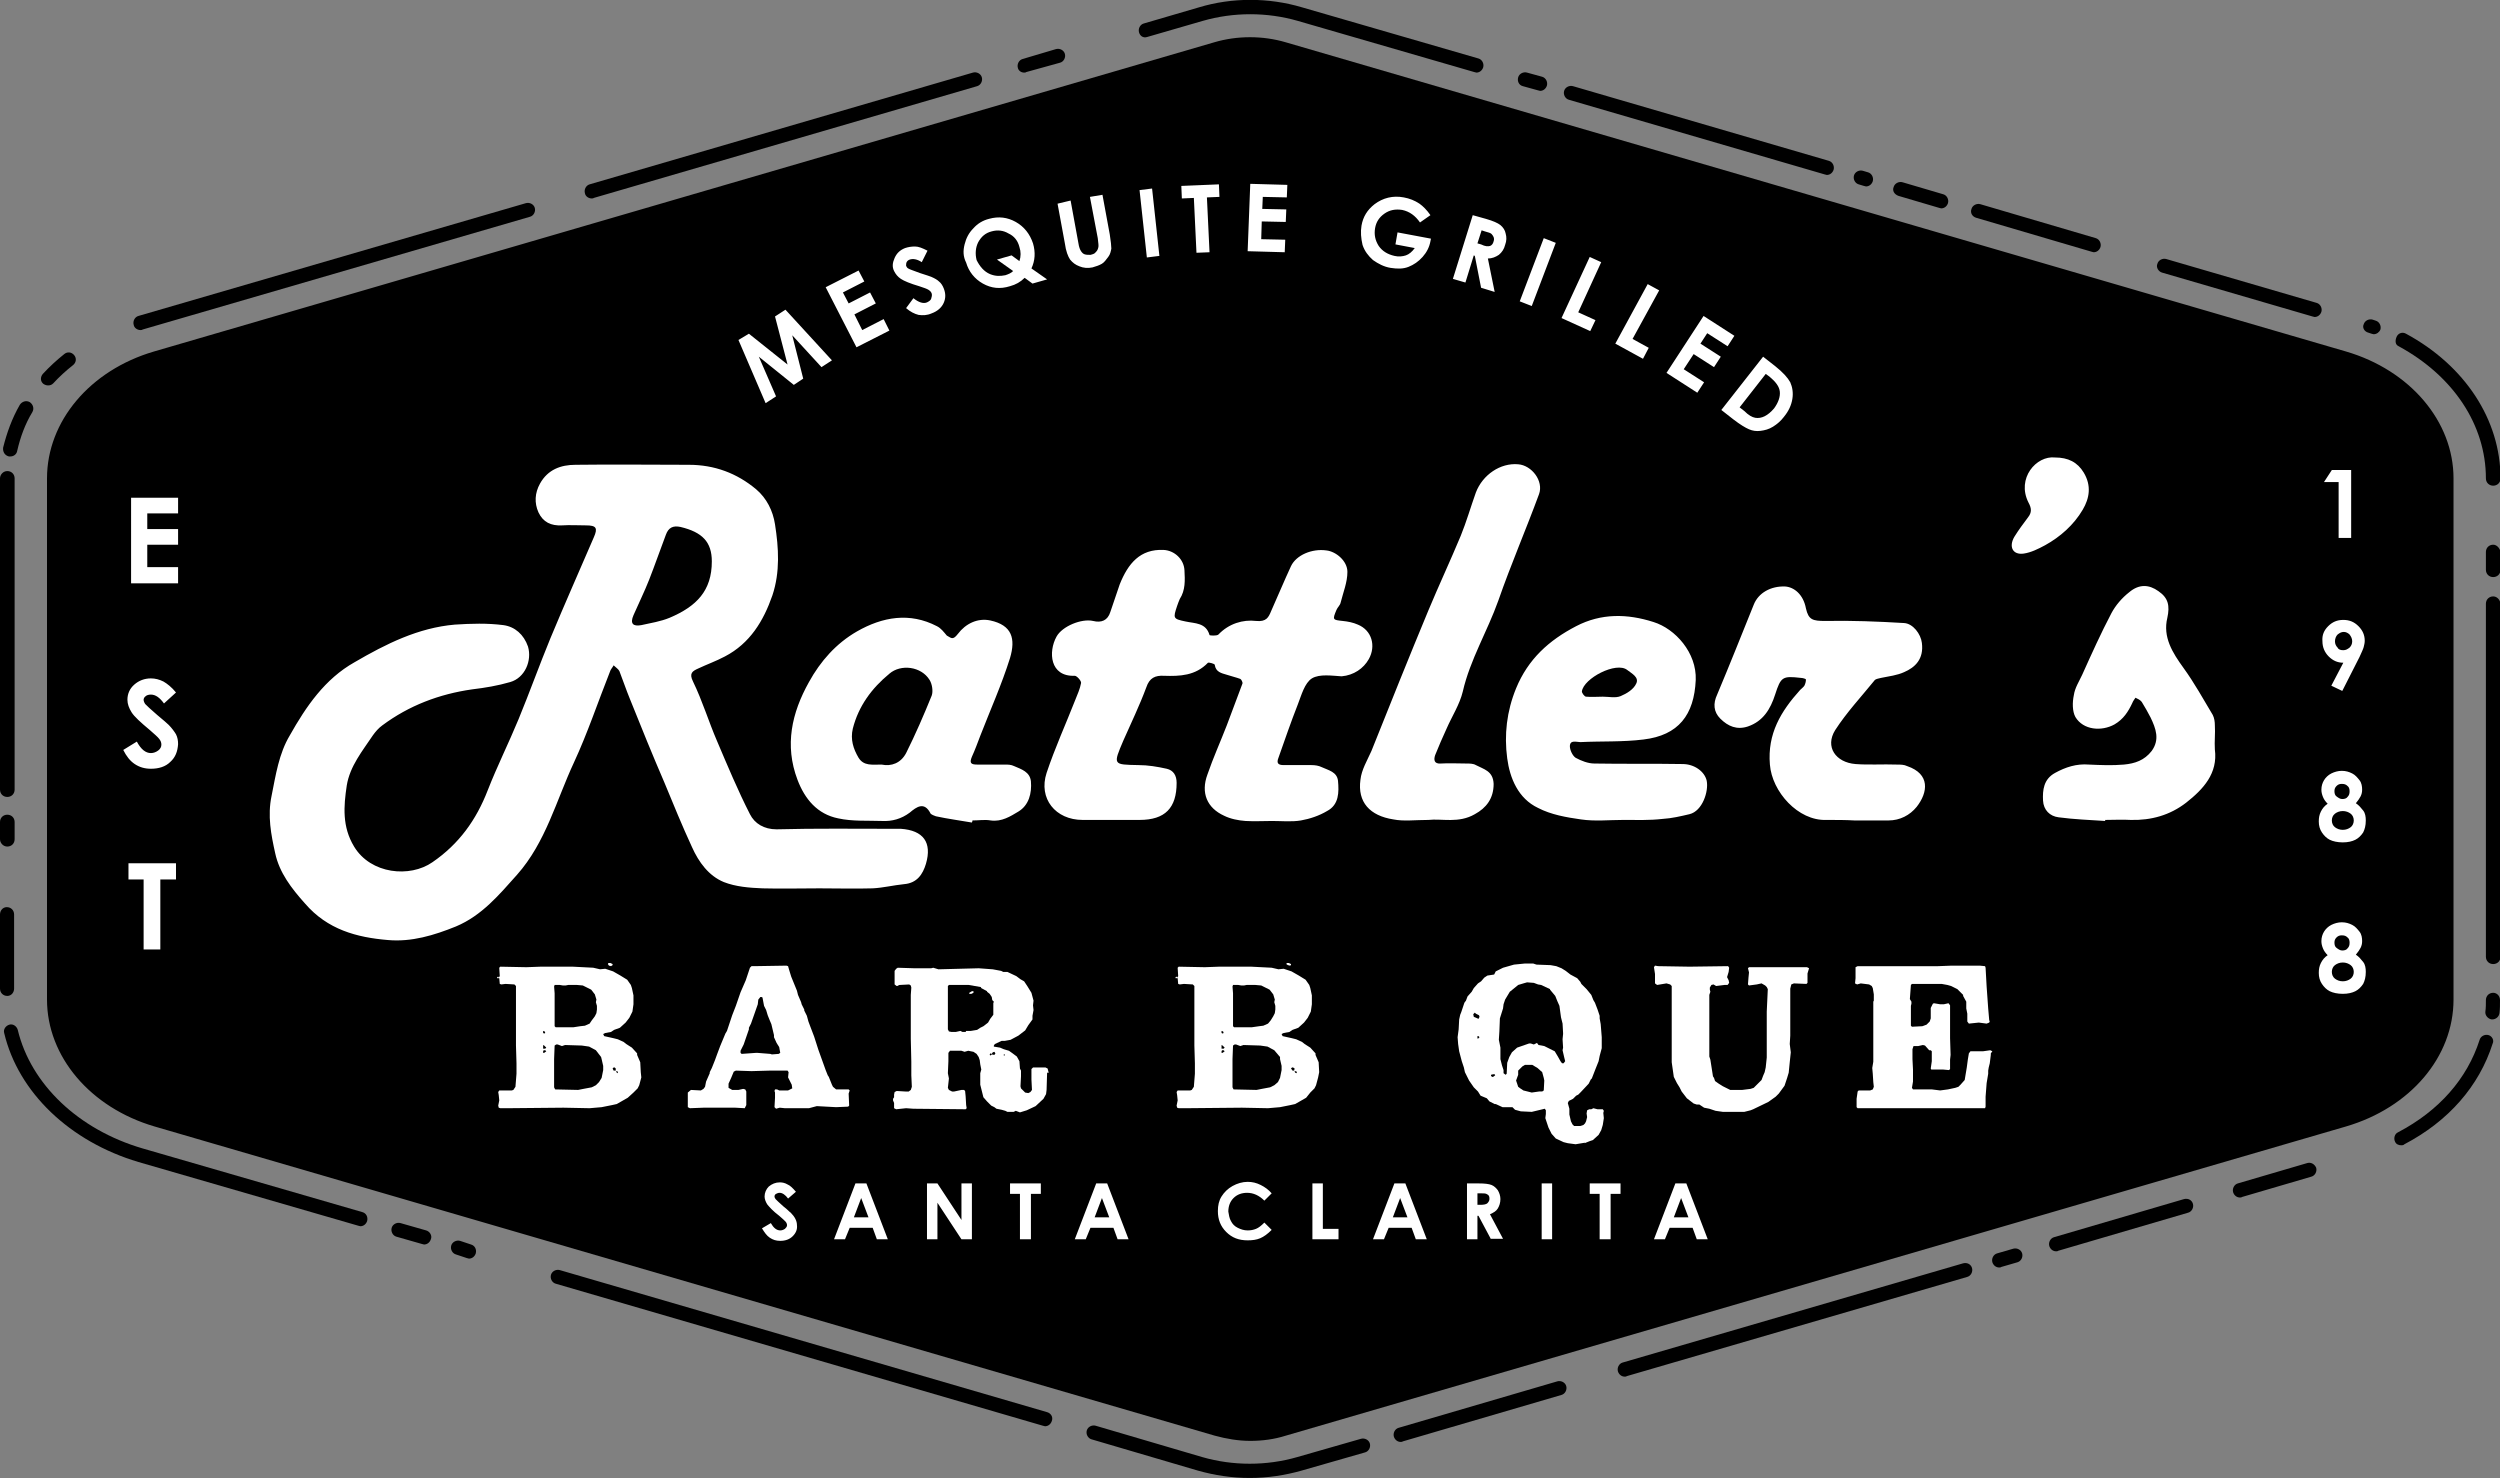 <?xml version="1.0" encoding="utf-8"?>
<svg xmlns="http://www.w3.org/2000/svg" xmlns:xlink="http://www.w3.org/1999/xlink" x="0px" y="0px" width="478.7px" height="283.1px" viewBox="0 0 478.7 283.1" style="enable-background:new 0 0 478.7 283.1;" xml:space="preserve" role="img" aria-label="Rattler's Bar B Que">
<rect x="0" y="0" width="478.7" height="283.1" fill="#808080" stroke="none"/>
<style type="text/css">
	.st0{fill:#FFFFFF;}
</style>
<g>
	<polygon class="st0" points="458.6,201.1 458.6,82.2 239.4,17.4 20.1,84 20.1,201.9 239.4,266.6 	"/>
	<g>
		<path d="M196.1,13.9c0.1,0,0.3,0,0.4-0.1L203,12c0.7-0.2,1.1-1,0.9-1.7s-1-1.1-1.7-0.9l-6.4,1.9c-0.7,0.2-1.1,1-0.9,1.7
			C195,13.5,195.5,13.9,196.1,13.9z"/>
		<path d="M113.3,38c0.1,0,0.3,0,0.4-0.1l73.4-21.4c0.7-0.2,1.1-1,0.9-1.7c-0.2-0.7-1-1.1-1.7-0.9l-73.4,21.4
			c-0.7,0.2-1.1,1-0.9,1.7C112.1,37.6,112.7,38,113.3,38z"/>
		<path d="M26.9,63.2c0.1,0,0.3,0,0.4-0.1l74.2-21.6c0.7-0.2,1.1-1,0.9-1.7c-0.2-0.7-1-1.1-1.7-0.9L26.5,60.5
			c-0.7,0.2-1.1,1-0.9,1.7C25.7,62.8,26.3,63.2,26.9,63.2z"/>
		<path d="M9.2,73.8c0.4,0,0.7-0.1,1-0.4c1.1-1.2,2.4-2.4,3.8-3.5c0.6-0.5,0.7-1.3,0.2-1.9c-0.5-0.6-1.3-0.7-1.9-0.2
			c-1.5,1.2-2.8,2.4-4.1,3.8c-0.5,0.6-0.5,1.4,0.1,1.9C8.6,73.7,8.9,73.8,9.2,73.8z"/>
		<path d="M1.7,87.4c0.1,0,0.2,0,0.3,0c0.6,0,1.2-0.4,1.3-1.1c0.6-2.6,1.5-5.1,2.9-7.4c0.4-0.7,0.1-1.5-0.5-1.9
			c-0.7-0.4-1.5-0.1-1.9,0.5c-1.5,2.6-2.5,5.4-3.2,8.2C0.5,86.5,0.9,87.2,1.7,87.4z"/>
		<path d="M1.4,152.6c0.8,0,1.4-0.6,1.4-1.4V91.6c0-0.8-0.6-1.4-1.4-1.4S0,90.9,0,91.6v59.6C0,152,0.6,152.6,1.4,152.6z"/>
		<path d="M1.4,162.1c0.8,0,1.4-0.6,1.4-1.4v-3.3c0-0.8-0.6-1.4-1.4-1.4S0,156.6,0,157.4v3.3C0,161.4,0.6,162.1,1.4,162.1z"/>
		<path d="M2.7,189.3v-14.2c0-0.8-0.6-1.4-1.4-1.4S0,174.4,0,175.1v14.2c0,0.8,0.6,1.4,1.4,1.4S2.7,190,2.7,189.3z"/>
		<path d="M69.4,232.1l-42.1-12.2C15,216.3,5.9,207.6,3.4,197.2c-0.2-0.7-0.9-1.2-1.6-1c-0.7,0.2-1.2,0.9-1,1.6
			c2.7,11.4,12.6,20.8,25.7,24.7l42.1,12.2c0.1,0,0.3,0.1,0.4,0.1c0.6,0,1.1-0.4,1.3-1C70.5,233,70.1,232.3,69.4,232.1z"/>
		<path d="M81.6,235.6l-4.9-1.4c-0.7-0.2-1.5,0.2-1.7,0.9c-0.2,0.7,0.2,1.5,0.9,1.7l4.9,1.4c0.1,0,0.3,0.1,0.4,0.1
			c0.6,0,1.1-0.4,1.3-1C82.8,236.6,82.3,235.8,81.6,235.6z"/>
		<path d="M90.2,238.3l-2.1-0.7c-0.7-0.2-1.5,0.2-1.7,0.9c-0.2,0.7,0.2,1.5,0.9,1.7l2.1,0.7c0.1,0,0.3,0.1,0.4,0.1
			c0.6,0,1.1-0.4,1.3-1C91.3,239.2,90.9,238.5,90.2,238.3z"/>
		<path d="M200.5,270.4l-93.3-27.2c-0.7-0.2-1.5,0.2-1.7,0.9c-0.2,0.7,0.2,1.5,0.9,1.7l93.3,27.2c0.1,0,0.3,0.1,0.4,0.1
			c0.6,0,1.1-0.4,1.3-1C201.7,271.3,201.2,270.6,200.5,270.4z"/>
		<path d="M260.6,275.5l-12.2,3.5c-5.9,1.7-12.3,1.7-18.2,0l-20.4-6c-0.7-0.2-1.5,0.2-1.7,0.9c-0.2,0.7,0.2,1.5,0.9,1.7l20.4,6
			c3.2,0.9,6.5,1.4,9.9,1.4s6.7-0.5,9.9-1.4l12.2-3.5c0.7-0.2,1.1-1,0.9-1.7C262.1,275.7,261.3,275.3,260.6,275.5z"/>
		<path d="M298.2,264.5l-30.4,8.9c-0.7,0.2-1.1,1-0.9,1.7c0.2,0.6,0.7,1,1.3,1c0.1,0,0.3,0,0.4-0.1l30.4-8.9c0.7-0.2,1.1-1,0.9-1.7
			C299.7,264.7,298.9,264.3,298.2,264.5z"/>
		<path d="M375.9,241.9l-65.2,19c-0.7,0.2-1.1,1-0.9,1.7c0.2,0.6,0.7,1,1.3,1c0.1,0,0.3,0,0.4-0.1l65.2-19c0.7-0.2,1.1-1,0.9-1.7
			C377.4,242.1,376.7,241.7,375.9,241.9z"/>
		<path d="M385.5,239.1l-3.1,0.9c-0.7,0.2-1.1,1-0.9,1.7c0.2,0.6,0.7,1,1.3,1c0.1,0,0.3,0,0.4-0.1l3.1-0.9c0.7-0.2,1.1-1,0.9-1.7
			C387,239.3,386.2,238.9,385.5,239.1z"/>
		<path d="M418.2,229.6l-24.9,7.3c-0.7,0.2-1.1,1-0.9,1.7c0.2,0.6,0.7,1,1.3,1c0.1,0,0.3,0,0.4-0.1l24.9-7.3c0.7-0.2,1.1-1,0.9-1.7
			C419.7,229.8,419,229.4,418.2,229.6z"/>
		<path d="M441.8,222.7l-13.3,3.9c-0.7,0.2-1.1,1-0.9,1.7c0.2,0.6,0.7,1,1.3,1c0.1,0,0.3,0,0.4-0.1l13.3-3.9c0.7-0.2,1.1-1,0.9-1.7
			C443.2,222.9,442.5,222.5,441.8,222.7z"/>
		<path d="M476.5,198.2c-0.7-0.2-1.5,0.2-1.7,0.9c-2.4,7.5-7.8,13.6-15.6,17.7c-0.7,0.3-0.9,1.2-0.6,1.8c0.2,0.5,0.7,0.7,1.2,0.7
			c0.2,0,0.4,0,0.6-0.2c8.4-4.4,14.3-11.1,16.9-19.3C477.6,199.2,477.2,198.4,476.5,198.2z"/>
		<path d="M477.4,190.1c-0.8,0-1.4,0.6-1.4,1.4c0,0.7,0,1.5-0.1,2.2c-0.1,0.7,0.5,1.4,1.2,1.5c0,0,0.1,0,0.1,0
			c0.7,0,1.3-0.5,1.4-1.2c0.1-0.8,0.1-1.6,0.1-2.5C478.7,190.7,478.1,190.1,477.4,190.1z"/>
		<path d="M477.4,114.2c-0.8,0-1.4,0.6-1.4,1.4v67.6c0,0.8,0.6,1.4,1.4,1.4s1.4-0.6,1.4-1.4v-67.6
			C478.7,114.8,478.1,114.2,477.4,114.2z"/>
		<path d="M477.4,104.3c-0.8,0-1.4,0.6-1.4,1.4v3.4c0,0.8,0.6,1.4,1.4,1.4s1.4-0.6,1.4-1.4v-3.4C478.7,105,478.1,104.3,477.4,104.3z
			"/>
		<path d="M459.3,66.3C469.8,72,476,81.4,476,91.6c0,0.8,0.6,1.4,1.4,1.4s1.4-0.6,1.4-1.4c0-11.2-6.8-21.6-18.1-27.7
			c-0.7-0.4-1.5-0.1-1.8,0.6S458.6,66,459.3,66.3z"/>
		<path d="M453.5,63.7l0.6,0.2c0.1,0,0.3,0.1,0.4,0.1c0.6,0,1.1-0.4,1.3-0.9c0.2-0.7-0.2-1.5-0.9-1.7l-0.6-0.2
			c-0.7-0.2-1.5,0.2-1.7,0.9C452.3,62.7,452.7,63.5,453.5,63.7z"/>
		<path d="M414,52.2l28.8,8.4c0.1,0,0.3,0.1,0.4,0.1c0.6,0,1.1-0.4,1.3-1c0.2-0.7-0.2-1.5-0.9-1.7l-28.8-8.4
			c-0.7-0.2-1.5,0.2-1.7,0.9C412.8,51.2,413.3,52,414,52.2z"/>
		<path d="M378.4,41.7l22.1,6.5c0.1,0,0.3,0.1,0.4,0.1c0.6,0,1.1-0.4,1.3-1c0.2-0.7-0.2-1.5-0.9-1.7l-22.1-6.5
			c-0.7-0.2-1.5,0.2-1.7,0.9C377.2,40.8,377.7,41.5,378.4,41.7z"/>
		<path d="M363.5,37.5l7.8,2.3c0.1,0,0.3,0.1,0.4,0.1c0.6,0,1.1-0.4,1.3-1c0.2-0.7-0.2-1.5-0.9-1.7l-7.8-2.3
			c-0.7-0.2-1.5,0.2-1.7,0.9C362.3,36.5,362.7,37.2,363.5,37.5z"/>
		<path d="M355.9,35.3l1,0.3c0.1,0,0.3,0.1,0.4,0.1c0.6,0,1.1-0.4,1.3-1c0.2-0.7-0.2-1.5-0.9-1.7l-1-0.3c-0.7-0.2-1.5,0.2-1.7,0.9
			C354.8,34.3,355.2,35.1,355.9,35.3z"/>
		<path d="M300.4,19.1l49,14.3c0.1,0,0.3,0.1,0.4,0.1c0.6,0,1.1-0.4,1.3-1c0.2-0.7-0.2-1.5-0.9-1.7l-49-14.3
			c-0.7-0.2-1.5,0.2-1.7,0.9C299.3,18.1,299.7,18.9,300.4,19.1z"/>
		<path d="M291.6,16.5l2.9,0.8c0.1,0,0.3,0.1,0.4,0.1c0.6,0,1.1-0.4,1.3-1c0.2-0.7-0.2-1.5-0.9-1.7l-2.9-0.8
			c-0.7-0.2-1.5,0.2-1.7,0.9S290.8,16.3,291.6,16.5z"/>
		<path d="M219.6,7.1L230.3,4c5.9-1.7,12.3-1.7,18.2,0l33.8,9.8c0.1,0,0.3,0.1,0.4,0.1c0.6,0,1.1-0.4,1.3-1c0.2-0.7-0.2-1.5-0.9-1.7
			l-33.8-9.8c-6.4-1.9-13.4-1.9-19.7,0l-10.6,3.1c-0.7,0.2-1.1,1-0.9,1.7S218.9,7.3,219.6,7.1z"/>
		<path d="M136.3,107.5c0-3.7-1.8-5.6-6-6.6c-1.4-0.3-2.3,0.1-2.8,1.5c-1.1,2.9-2.1,5.8-3.2,8.6c-0.9,2.3-2,4.5-3,6.8
			c-0.7,1.6-0.1,2.2,1.5,1.9c1.8-0.4,3.7-0.7,5.4-1.4C133.4,116.1,136.3,113.1,136.3,107.5z"/>
		<path d="M448.5,182c0.4,0,0.8-0.1,1-0.4c0.3-0.3,0.4-0.6,0.4-1.1c0-0.4-0.1-0.8-0.4-1c-0.3-0.3-0.6-0.4-1.1-0.4
			c-0.4,0-0.7,0.1-1,0.4c-0.3,0.3-0.4,0.6-0.4,1c0,0.4,0.1,0.8,0.4,1C447.8,181.8,448.1,182,448.5,182z"/>
		<polygon points="118,205.1 118,205.2 118.1,205.4 118.3,205.5 118.3,205.2 118.1,205.1 		"/>
		<path d="M448.7,124.5c0.5,0,0.8-0.2,1.2-0.5c0.3-0.3,0.5-0.7,0.5-1.2c0-0.5-0.2-0.9-0.5-1.3c-0.3-0.3-0.7-0.5-1.1-0.5
			c-0.5,0-0.8,0.2-1.2,0.5c-0.3,0.3-0.5,0.8-0.5,1.3c0,0.5,0.2,0.9,0.5,1.2C447.8,124.4,448.2,124.5,448.7,124.5z"/>
		<polygon points="320.5,233.1 323.3,233.1 321.9,229.4 		"/>
		<path d="M448.6,184.3c-0.6,0-1.1,0.2-1.5,0.5s-0.6,0.8-0.6,1.3c0,0.5,0.2,1,0.6,1.3s0.9,0.5,1.5,0.5c0.6,0,1.1-0.2,1.5-0.5
			s0.6-0.8,0.6-1.3s-0.2-1-0.6-1.3S449.2,184.3,448.6,184.3z"/>
		<polygon points="163.5,233.1 166.3,233.1 164.9,229.4 		"/>
		<polygon points="148.7,199.7 148.2,198.6 148.2,198.2 147.7,196.1 147.4,195.4 147,194.4 146.7,193.4 146.3,192.6 146,191 
			145.8,190.9 145.6,190.9 145.2,191.4 145.1,192.3 144.4,194.3 143.8,196 143.4,196.8 143.4,197.1 142.4,200 141.8,201.2 
			141.8,201.6 142,201.8 144.8,201.6 145,201.6 147.5,201.8 147.8,201.9 149.1,201.8 149.4,201.6 149.2,200.5 		"/>
		<path d="M303.7,133.4c1.1,0.1,2.1,0,3.2,0c1.2,0,2.4,0.3,3.4-0.1c1.2-0.5,2.5-1.3,3-2.4c0.6-1.2-0.8-1.9-1.7-2.6
			c-2.1-1.7-8.4,1.6-8.7,4.1C302.9,132.7,303.4,133.4,303.7,133.4z"/>
		<polygon points="106.2,191.4 106.2,196.5 106.4,196.7 109.8,196.7 111.1,196.5 112,196.4 112.9,196 113.3,195.4 113.9,194.6 
			114.2,194 114.3,193.3 114.3,192.6 114.1,191.9 114.2,191.4 113.9,190.4 113.2,189.5 112.2,189 111.6,188.7 110.5,188.6 
			108.8,188.6 108.3,188.7 107.8,188.7 107.2,188.6 106.7,188.6 106.2,188.6 106.1,188.9 106.2,190.2 		"/>
		<polygon points="282.9,198.4 282.9,198.5 282.9,198.8 283,198.9 283.3,198.6 283.1,198.4 		"/>
		<path d="M170.3,129c-3.4,2.8-5.9,6.2-7,10.5c-0.5,2.1,0.1,3.9,1.1,5.6c1,1.6,2.6,1.3,4.4,1.3c1.9,0.4,3.7-0.3,4.7-2.2
			c1.8-3.6,3.4-7.3,4.9-11c0.3-0.8,0.1-2.2-0.4-3C176.4,127.6,172.5,127.1,170.3,129z"/>
		<path d="M336.1,80c0.6,0.1,1.2,0,1.8-0.3c0.6-0.3,1.2-0.8,1.8-1.5c0.8-1.1,1.2-2.2,1.1-3.2c-0.1-1-0.8-1.9-2-2.9l-0.7-0.5l-5,6.4
			l0.9,0.7C334.8,79.5,335.5,79.9,336.1,80z"/>
		<path d="M285.3,47.1c0.3-0.1,0.6-0.4,0.7-0.9c0.1-0.3,0.1-0.5,0-0.8c-0.1-0.2-0.2-0.4-0.4-0.6c-0.2-0.2-0.6-0.3-1.3-0.5l-0.6-0.2
			l-0.8,2.5l0.7,0.2C284.4,47.2,284.9,47.2,285.3,47.1z"/>
		<polygon points="104.1,201.1 104,201.3 104,201.6 104.2,201.6 104.6,201.3 104.4,201.1 		"/>
		<polygon points="115.2,202.8 115.1,202.4 114.1,201.1 112.8,200.4 111.4,200.2 108.2,200.1 107.6,200.3 106.8,200 106.5,200 
			106.2,200.2 106.1,202.8 106.1,203.8 106.1,204.1 106.1,206.3 106.1,208.2 106.3,208.6 110.7,208.7 111.7,208.5 113.3,208.2 
			114.1,207.8 114.7,207.2 115.2,206.4 115.5,204.9 115.5,204.5 115.5,204.1 		"/>
		<path d="M189.6,52.5c1,0.4,1.9,0.4,2.9,0.2c0.6-0.2,1.1-0.4,1.5-0.8l-3.1-2.2l2.8-0.8l1.5,1.1c0.3-0.9,0.3-1.8,0-2.7
			c-0.3-1.2-1-2.1-2.1-2.6c-1-0.6-2.1-0.7-3.2-0.4c-1.2,0.3-2,1-2.6,2.1c-0.5,1-0.6,2.2-0.3,3.4C187.6,51,188.4,52,189.6,52.5z"/>
		<polygon points="117.5,204.4 117.3,204.6 117.5,205 117.9,205 117.9,204.6 117.7,204.4 		"/>
		<polygon points="104.4,197.8 104.3,197.5 104,197.4 104,197.5 104,197.8 104.2,197.9 		"/>
		<polygon points="104,200.1 104,200.5 104,200.8 104.4,200.8 104.6,200.6 104.2,200.2 		"/>
		<polygon points="247.9,205.1 247.9,205.2 248,205.4 248.3,205.5 248.3,205.2 248,205.1 		"/>
		<polygon points="247.4,204.4 247.2,204.6 247.5,205 247.8,205 247.9,204.6 247.6,204.4 		"/>
		<polygon points="234,201.1 233.9,201.3 233.9,201.6 234.1,201.6 234.5,201.3 234.3,201.1 		"/>
		<polygon points="233.9,200.1 233.9,200.5 233.9,200.8 234.3,200.8 234.5,200.6 234.1,200.2 		"/>
		<polygon points="295.3,205.3 294.4,204.5 293.4,203.9 292,203.9 291.5,204.2 290.7,205 290.7,205.8 290.3,206.9 290.7,208.1 
			291.1,208.4 291.7,208.8 293.3,209.2 294.7,209 295.3,209 295.6,208.8 295.7,206.9 295.6,206.4 		"/>
		<polygon points="245.1,202.8 245.1,202.4 244,201.1 242.7,200.4 241.3,200.2 238.1,200.1 237.5,200.3 236.7,200 236.4,200 
			236.1,200.2 236,202.8 236,203.8 236,204.1 236,206.3 236,208.2 236.2,208.6 240.6,208.7 241.6,208.5 243.2,208.2 244,207.8 
			244.7,207.2 245.1,206.4 245.4,204.9 245.4,204.5 245.4,204.1 		"/>
		<polygon points="285.9,205.7 285.5,205.8 285.5,206 285.7,206.2 285.9,206.2 286.3,205.9 286.2,205.7 		"/>
		<polygon points="282.6,194.1 282.5,194 282.4,193.9 282.1,194.2 282.2,194.7 282.9,195 283.1,195.1 283.3,194.7 283.2,194.4 		"/>
		<path d="M285.1,229c-0.1-0.2-0.3-0.3-0.5-0.4c-0.2-0.1-0.6-0.1-1.1-0.1h-0.6v2.2h0.6c0.6,0,1.1-0.1,1.3-0.3s0.4-0.5,0.4-0.8
			C285.2,229.4,285.2,229.2,285.1,229z"/>
		<polygon points="266.7,233.1 269.5,233.1 268.1,229.4 		"/>
		<path d="M469.8,191.4V91.6c0-10.9-8.3-20.7-20.6-24.3l-203-59.2c-4.4-1.3-9.3-1.3-13.7,0l-203,59.2C17.2,70.9,9,80.7,9,91.6v99.8
			c0,10.9,8.3,20.7,20.6,24.3l203,59.2c2.2,0.6,4.5,1,6.8,1c2.3,0,4.6-0.3,6.8-1l203-59.2C461.5,212.1,469.8,202.4,469.8,191.4z
			 M446.5,90h3.7V103h-2.4V92.3H445L446.5,90z M445.8,119.9c0.8-0.8,1.7-1.2,2.9-1.2c1.2,0,2.1,0.4,2.9,1.2s1.2,1.7,1.2,2.8
			c0,0.4-0.1,0.8-0.2,1.2s-0.4,1-0.8,1.9l-3.3,6.5l-2.1-1l2.3-4.4c-1.1,0-2-0.4-2.8-1.2s-1.2-1.8-1.2-2.9
			C444.6,121.6,445,120.7,445.8,119.9z M339.9,70.1c1.5,1.2,2.4,2.2,2.9,3.1c0.4,0.9,0.6,2,0.4,3.2c-0.2,1.2-0.7,2.3-1.6,3.4
			c-0.6,0.8-1.3,1.4-2.1,1.9c-0.8,0.5-1.6,0.7-2.4,0.8s-1.5,0-2.2-0.3s-1.7-0.9-3-1.9l-2.3-1.8l8-10.2L339.9,70.1z M326.2,60.5
			l5.9,3.8l-1.3,2l-3.9-2.5l-1.3,2l3.9,2.5l-1.3,2l-3.9-2.5l-1.9,2.9l3.9,2.5l-1.3,2l-5.9-3.8L326.2,60.5z M315.5,54.4l2.2,1.2
			l-5.1,9.3l3.1,1.7l-1.1,2.1l-5.3-2.9L315.5,54.4z M304.4,49.2l2.2,1l-4.4,9.6l3.3,1.5l-1,2.1l-5.5-2.5L304.4,49.2z M295.6,45.6
			l2.3,0.9l-4.6,12.1l-2.3-0.9L295.6,45.6z M282,41.2l2.5,0.7c1.4,0.4,2.3,0.8,2.8,1.2c0.5,0.4,0.9,1,1,1.6c0.2,0.7,0.2,1.4-0.1,2.2
			c-0.2,0.8-0.6,1.4-1.2,1.9c-0.6,0.4-1.3,0.7-2.1,0.7l1.3,6.4l-2.6-0.8l-1.2-6.1l-0.2-0.1l-1.6,5.2l-2.4-0.7L282,41.2z M260.7,43.2
			c0.3-1.7,1.1-3,2.5-4.1c1.6-1.2,3.5-1.7,5.6-1.3c1.1,0.2,2.1,0.6,3,1.2c0.7,0.5,1.4,1.2,2.1,2.2l-2,1.4c-0.9-1.3-2-2.1-3.4-2.4
			c-1.3-0.2-2.4,0-3.4,0.7c-1,0.7-1.6,1.6-1.8,2.8c-0.2,1.2,0,2.3,0.7,3.4c0.7,1,1.7,1.6,3,1.9c0.8,0.2,1.6,0.1,2.2-0.1
			c0.6-0.2,1.2-0.7,1.7-1.4l-3.7-0.7l0.4-2.3l6.4,1.2l-0.1,0.5c-0.2,1.1-0.7,2.1-1.5,3c-0.8,0.9-1.7,1.5-2.7,1.9
			c-1,0.4-2.1,0.4-3.4,0.2c-1.3-0.2-2.4-0.8-3.4-1.5c-0.9-0.8-1.6-1.7-2-2.9C260.6,45.6,260.5,44.4,260.7,43.2z M239.4,35.2l7.1,0.2
			l-0.1,2.4l-4.6-0.1l-0.1,2.3l4.6,0.1l-0.1,2.4l-4.6-0.1l-0.1,3.4l4.6,0.1l-0.1,2.4l-7.1-0.2L239.4,35.2z M233.4,35.3l0.1,2.4
			l-2.4,0.1l0.5,10.5l-2.5,0.1l-0.5-10.5l-2.3,0.1l-0.1-2.4L233.4,35.3z M220.6,36.1l1.4,12.9l-2.4,0.3l-1.4-12.9L220.6,36.1z
			 M205,38.4l1.5,8.2c0.1,0.7,0.3,1.2,0.5,1.5c0.2,0.3,0.4,0.5,0.7,0.6c0.3,0.1,0.7,0.1,1.1,0.1c0.4-0.1,0.8-0.2,1-0.5
			c0.3-0.3,0.4-0.5,0.5-0.9c0.1-0.3,0-0.9-0.1-1.8l-1.5-7.9l2.4-0.4l1.4,7.6c0.2,1.3,0.3,2.2,0.3,2.7c-0.1,0.5-0.2,1.1-0.6,1.6
			s-0.7,1-1.2,1.3c-0.5,0.3-1.1,0.5-1.8,0.7c-0.9,0.2-1.8,0.1-2.5-0.2c-0.8-0.3-1.3-0.7-1.8-1.3c-0.4-0.6-0.8-1.6-1-3.1l-1.4-7.6
			L205,38.4z M184.7,46.8c0.3-1.2,0.8-2.2,1.7-3.1c0.8-0.9,1.8-1.5,3-1.8c1.8-0.5,3.5-0.3,5.1,0.6c1.6,0.9,2.7,2.3,3.3,4.1
			c0.5,1.7,0.4,3.3-0.3,4.8l3,2.1l-2.8,0.8l-1.5-1.1c-0.8,0.8-1.7,1.3-2.8,1.6c-1.9,0.6-3.6,0.4-5.2-0.5c-1.6-0.9-2.7-2.3-3.2-4
			C184.4,49.1,184.4,48,184.7,46.8z M183.4,121.4c1.5-2,3.8-3.1,6.2-2.6c4.2,0.9,4.9,3.5,3.8,7.2c-1.6,5.1-3.8,10-5.7,14.9
			c-0.5,1.3-1,2.7-1.6,4c-0.5,1.2-0.2,1.5,1,1.5c1.8,0,3.5,0,5.3,0c0.6,0,1.2,0,1.8,0.3c1.4,0.6,3,1.1,3.2,2.9
			c0.2,2.3-0.4,4.6-2.4,5.8c-1.5,0.9-3.2,2-5.3,1.7c-1.1-0.2-2.3,0-3.5,0c0,0.1,0,0.2-0.1,0.4c-2.3-0.4-4.6-0.7-6.9-1.2
			c-0.3-0.1-0.8-0.3-1-0.5c-1.2-2.4-2.7-1.3-4-0.2c-1.6,1.2-3.4,1.7-5.3,1.6c-2.8-0.1-5.7,0.1-8.4-0.5c-4-0.8-6.4-3.7-7.8-7.4
			c-2.5-6.6-1.1-12.8,2.2-18.7c2.2-4,5.2-7.4,9.2-9.7c4.9-2.8,10.1-3.7,15.3-1c0.8,0.4,1.3,1.1,1.9,1.8
			C182.1,122.1,182.4,122.7,183.4,121.4z M171.3,49.4c0.4-0.9,1-1.5,2-1.9c0.6-0.2,1.2-0.3,1.9-0.3s1.4,0.3,2.4,0.8l-1.1,2.2
			c-0.9-0.6-1.7-0.7-2.3-0.5c-0.3,0.1-0.5,0.3-0.6,0.5c-0.1,0.2-0.1,0.5-0.1,0.7c0.1,0.2,0.2,0.4,0.4,0.5c0.3,0.2,1,0.4,2.3,0.9
			c1.2,0.4,1.9,0.6,2.1,0.7c0.7,0.3,1.2,0.6,1.5,0.9c0.4,0.3,0.7,0.8,0.9,1.3c0.4,1,0.4,1.9,0,2.8s-1.2,1.6-2.3,2
			c-0.9,0.4-1.7,0.4-2.5,0.3c-0.8-0.2-1.6-0.6-2.4-1.3l1.4-1.9c1,0.8,1.9,1.1,2.6,0.8c0.4-0.2,0.7-0.4,0.8-0.7s0.2-0.7,0.1-1
			c-0.1-0.3-0.3-0.5-0.6-0.7c-0.3-0.2-0.9-0.4-1.8-0.7c-1.7-0.5-2.9-1-3.5-1.4c-0.6-0.4-1-0.9-1.3-1.5
			C170.8,51.1,170.9,50.3,171.3,49.4z M164.4,51.8l1.1,2.1l-4.1,2.1l1.1,2.1l4.1-2.1l1.1,2.1l-4.1,2.1l1.5,3l4.1-2.1l1.1,2.2
			l-6.3,3.2L158.1,55L164.4,51.8z M143.4,63.9l7.4,5.9l-2.4-9.2l2-1.3l8.9,9.7l-2,1.3l-5.6-6.1l2.1,8.3l-1.8,1.2l-6.7-5.4l3.3,7.6
			l-2,1.3l-5.2-12.1L143.4,63.9z M33.7,168.4h-3v13.4h-3.2v-13.4h-2.9v-3.1h9.1V168.4z M32.6,145.9c-0.9,0.9-2.2,1.3-3.7,1.3
			c-1.2,0-2.2-0.3-3.1-0.9c-0.9-0.6-1.6-1.5-2.2-2.7l2.6-1.6c0.8,1.5,1.7,2.2,2.7,2.2c0.5,0,1-0.2,1.4-0.5c0.4-0.3,0.6-0.7,0.6-1.1
			c0-0.4-0.1-0.7-0.4-1.1c-0.3-0.4-0.9-0.9-1.8-1.7c-1.8-1.5-3-2.6-3.5-3.4c-0.5-0.8-0.8-1.6-0.8-2.4c0-1.1,0.4-2.1,1.3-2.9
			c0.9-0.8,2-1.2,3.2-1.2c0.8,0,1.6,0.2,2.4,0.6c0.7,0.4,1.6,1.1,2.4,2.1l-2.3,2.1c-0.8-1.1-1.6-1.7-2.5-1.7c-0.4,0-0.8,0.1-1,0.3
			c-0.3,0.2-0.4,0.5-0.4,0.7s0.1,0.5,0.3,0.8c0.3,0.3,1,1,2.3,2.1c1.2,1,1.9,1.6,2.2,1.9c0.6,0.6,1.1,1.3,1.4,1.8
			c0.3,0.6,0.4,1.2,0.4,1.9C34,143.9,33.6,145,32.6,145.9z M34.1,98.3h-5.9v3h5.9v3h-5.9v4.3h5.9v3.1h-9V95.3h9V98.3z M122.8,206.3
			l-0.4,1.5l-0.3,0.6l-0.8,0.8l-1.1,1l-0.7,0.4l-1.4,0.8l-0.9,0.2l-2,0.4l-2.3,0.2l-5-0.1l-10.6,0.1l-1.5,0l-0.3-0.1l-0.1-0.4l0.2-1
			l-0.1-1l-0.1-0.6l0.2-0.3l2.4,0l0.3-0.1l0.4-0.6l0.2-2.5v-2l-0.1-3.4v-10.3l0-0.6v-0.5l-0.3-0.3l-1.7-0.1l-0.8,0.1l-0.3-0.1
			l-0.1-1.1l-0.4,0v-0.2l0.2-0.1l0.1,0.2l0.2-0.3l-0.1-1.6l0.2-0.2l5,0.1l2.7-0.1h6.2l3.9,0.2l1.3,0.3l1-0.1l1.5,0.5l1.4,0.8
			l1.3,0.8l0.7,1l0.2,0.6l0.3,1.4l0,1.7l-0.2,1.4l-0.6,1.2l-0.7,0.9l-1.1,1l-1.1,0.4l-0.6,0.4l-1.1,0.2l-0.4,0.2l0.2,0.4l1.8,0.4
			l0.8,0.2l1.1,0.5l0.5,0.4l1.1,0.7l1,1.1v0.3l0.6,1.4l0.1,1.9L122.8,206.3z M116.4,184.6l0.1-0.2h0.4l0.4,0.2v0.2L117,185l-0.4-0.1
			L116.4,184.6z M120.6,133.8c-0.7-1.7-1.3-3.5-2-5.3c-0.2-0.4-0.7-0.7-1.1-1.1c-0.2,0.4-0.6,0.8-0.7,1.2
			c-2.3,5.8-4.3,11.8-6.9,17.4c-3.4,7.3-5.4,15.3-10.9,21.5c-3.4,3.8-6.7,7.8-11.7,9.9c-4.2,1.7-8.5,3-13,2.6c-6-0.5-11.6-2-15.9-7
			c-2.6-2.9-4.9-5.9-5.7-9.6c-0.8-3.6-1.5-7.2-0.7-11c0.8-4,1.4-8.1,3.5-11.6c3.1-5.5,6.7-10.8,12.4-14c6-3.5,12.2-6.6,19.2-7.2
			c3.1-0.2,6.2-0.3,9.3,0.1c2.2,0.3,3.9,1.8,4.7,4.1c0.8,2.7-0.6,6-3.4,6.8c-2.4,0.7-4.8,1.1-7.3,1.4c-6.3,0.9-12.1,3.1-17.2,6.9
			c-0.7,0.5-1.3,1.2-1.8,1.9c-2,3-4.4,5.9-5,9.6c-0.6,4-0.9,7.9,1.4,11.7c3.2,5.3,10.7,6,15,3c5.1-3.5,8.4-8.1,10.6-13.8
			c1.8-4.6,4-9,5.9-13.6c2.1-5.1,4-10.4,6.1-15.5c2.7-6.5,5.5-12.8,8.3-19.3c0.8-1.8,0.5-2.3-1.5-2.3c-1.5,0-3.1-0.1-4.6,0
			c-2.1,0.1-3.6-0.6-4.5-2.5c-0.8-1.8-0.7-3.7,0.3-5.5c1.5-2.7,4-3.6,6.8-3.6c7.2-0.1,14.5,0,21.7,0c4.9,0,9.2,1.6,12.9,4.7
			c2,1.7,3.2,4.1,3.6,6.7c0.7,4.5,1,9.1-0.5,13.6c-1.7,4.9-4.3,9.2-9.1,11.7c-1.7,0.9-3.4,1.5-5.1,2.3c-1.1,0.5-1.8,0.9-1,2.5
			c1.8,3.7,3,7.7,4.6,11.4c2,4.7,4,9.5,6.3,14c0.9,1.8,2.7,2.9,5.1,2.9c7.5-0.2,15-0.1,22.4-0.1c0.5,0,0.9,0,1.4,0
			c4.3,0.3,6,2.6,4.8,6.7c-0.6,2-1.7,3.7-4.2,3.9c-2,0.2-4,0.7-6,0.8c-3.4,0.1-6.8,0-10.2,0c-3.6,0-7.3,0.1-10.9,0
			c-2.5-0.1-5.1-0.3-7.4-1.2c-2.9-1.2-4.8-3.8-6.1-6.7c-1.9-4.1-3.6-8.3-5.3-12.4C125,144.7,122.8,139.3,120.6,133.8z M151.8,236.7
			c-0.6,0.6-1.4,0.9-2.4,0.9c-0.8,0-1.4-0.2-2-0.6s-1-1-1.5-1.8l1.7-1c0.5,0.9,1.1,1.4,1.8,1.4c0.3,0,0.6-0.1,0.9-0.3
			c0.2-0.2,0.4-0.4,0.4-0.7c0-0.2-0.1-0.5-0.3-0.7c-0.2-0.2-0.6-0.6-1.2-1.1c-1.2-0.9-1.9-1.7-2.3-2.2c-0.3-0.5-0.5-1-0.5-1.5
			c0-0.7,0.3-1.4,0.8-1.9c0.6-0.5,1.3-0.8,2.1-0.8c0.5,0,1,0.1,1.5,0.4c0.5,0.2,1,0.7,1.6,1.4l-1.5,1.3c-0.5-0.7-1.1-1.1-1.6-1.1
			c-0.3,0-0.5,0.1-0.7,0.2c-0.2,0.1-0.3,0.3-0.3,0.5c0,0.2,0.1,0.3,0.2,0.5c0.2,0.2,0.7,0.7,1.5,1.4c0.8,0.6,1.2,1.1,1.4,1.2
			c0.4,0.4,0.7,0.8,0.9,1.2c0.2,0.4,0.3,0.8,0.3,1.2C152.7,235.4,152.4,236.1,151.8,236.7z M154.9,212.2l-4.6,0l-1-0.1l-0.7,0.2
			l-0.3-0.3l0.1-1.8l0-0.5v-0.5l-0.1-0.3l0.1-0.3h0.4l0.4,0.2h1.7l0.8-0.4l-0.1-0.7l-0.7-1.4l0.1-1l-0.2-0.3h-1.4l-0.9,0h-1.1
			l-3.5,0.1l-3-0.1l-0.4,0.2l-0.5,1.2l-0.5,1.1l0,0.4l0,0.4l0.7,0.4h1.2l0.9-0.2l0.4,0.1l0.2,0.4v2.6l-0.3,0.6l-1.8-0.1l-6.1,0
			l-2.6,0.1l-0.4-0.2l0-2v-0.8l0.6-0.5l1.9,0.1l0.5-0.3l0.3-0.4l0.2-1l0.7-1.6v-0.2l0.4-0.8l0.6-1.5l0.4-1.1l0.6-1.6l1-2.4l0.3-0.5
			l1-3l0.7-1.8l0.9-2.6l1-2.3l0.6-1.8l0.2-0.6l0.3-0.3l0.3,0l0.3,0l6.1-0.1l0.3,0.1l0.2,0.7l0.4,1.3l1.1,2.7l0.2,0.8l0.6,1.4
			l0.1,0.4l0.5,1v0.2l0.5,1l0.3,1.1l0.3,0.8l0.8,2.1l0.8,2.5l1.4,3.9l0.4,1l0.2,0.3l0.6,1.5l0.2,0.4l0.6,0.5h2.4l0.2,0.2l-0.2,0.6
			l0.1,2.3l-0.2,0.2l-2.3,0.1l-3.7-0.2L154.9,212.2z M167.9,237.3l-0.8-2.2h-4.4l-0.9,2.2h-2.1l4.1-10.7h2.1l4.1,10.7H167.9z
			 M186.1,237.3h-2l-4.6-7v7h-2v-10.7h2l4.6,7v-7h2V237.3z M199.3,228.6h-1.9v8.7h-2.1v-8.7h-1.9v-2h5.9V228.6z M200.5,205.4
			l-0.1,3.3l-0.1,0.8l-0.5,0.9l-1.5,1.4l-1.7,0.8l-1.3,0.4l-0.8-0.3l-0.4,0.2h-1.2l-0.4-0.2l-0.7-0.2l-1-0.2l-0.4-0.3l-0.6-0.3
			l-0.8-0.8l-0.7-0.8l-0.6-2.4l0-2.2l0.2-0.7l-0.2-1l-0.1-0.8l-0.2-0.6l-0.4-0.6l-0.6-0.4l-1-0.2l-0.7,0.2l-0.6-0.2l-2.2,0l-0.3,0.4
			l0,0.8v0.8l-0.1,2.3l0.2,1l-0.2,1.8l0.2,0.4l0.6,0.3l0.4,0l1.4-0.3h0.5l0.2,0.2l0.1,1l0.1,1.7l0.1,0.6l-0.2,0.2l-10-0.1l-1.4-0.1
			l-1.9,0.2l-0.4-0.2v-0.5l0-0.5l-0.2-0.5v-0.3l0.2-0.3l0-0.5l0.1-0.5l0.4-0.2l1.7,0.1l0.6,0l0.4-0.3l0.2-0.6l-0.1-2.2v-2.6
			l-0.1-4.4v-1l0-7.4l0.1-1.4l-0.1-0.4l-0.3-0.2l-1.9,0.1l-0.4,0.2h-0.1l-0.4-0.3l0-2.6l0.3-0.4l0.3-0.2l3.2,0.1l3.2,0l0.4-0.1
			l1,0.3l7.7-0.2l2.7,0.2l1.6,0.3l0.4,0.2l0.8,0l1.7,0.8l0.8,0.6l0.7,0.4l0.6,0.9l0.8,1.3l0.4,1.5l-0.1,0.9l0.1,0.9l-0.2,1.1l0,0.4
			l0,0.3l-0.8,1.1l-0.6,1l-1.3,1l-1.5,0.8l-1.1,0.2h-0.6l-1.3,0.6l-0.2,0.3l0,0.2l1.2,0.2l0.7,0.3l1,0.3l0.7,0.5l0.8,0.6l0.5,0.9
			l0.1,1.4l0.2,0.4l0,1.1l-0.1,1.9l0.1,0.4l0.8,0.8l0.6,0.1l0.4-0.2l0.3-0.4l-0.1-2l0-2l0.3-0.3l2.4,0l0.4,0.2l0.2,0.8L200.5,205.4z
			 M214,237.3l-0.8-2.2h-4.4l-0.9,2.2h-2.1l4.1-10.7h2.1l4.1,10.7H214z M235.7,233.8c0.3,0.6,0.7,1,1.3,1.3s1.2,0.5,1.9,0.5
			c0.6,0,1.1-0.1,1.6-0.3c0.5-0.2,1-0.6,1.6-1.2l1.4,1.4c-0.8,0.8-1.5,1.3-2.2,1.6c-0.7,0.3-1.5,0.4-2.4,0.4c-1.7,0-3-0.5-4.1-1.6
			c-1.1-1.1-1.6-2.4-1.6-4c0-1.1,0.2-2,0.7-2.8c0.5-0.8,1.2-1.5,2.1-2s1.9-0.8,2.9-0.8c0.9,0,1.7,0.2,2.5,0.6
			c0.8,0.4,1.5,0.9,2.1,1.6l-1.4,1.4c-1-1-2.1-1.5-3.3-1.5c-1,0-1.9,0.3-2.6,1c-0.7,0.7-1,1.6-1,2.6
			C235.3,232.6,235.4,233.3,235.7,233.8z M250.1,210.2l-0.7,0.4l-1.4,0.8l-0.9,0.2l-2,0.4l-2.3,0.2l-5-0.1l-10.6,0.1l-1.5,0
			l-0.3-0.1l-0.1-0.4l0.2-1l-0.1-1l-0.1-0.6l0.2-0.3l2.4,0l0.3-0.1l0.4-0.6l0.2-2.5v-2l-0.1-3.4v-10.3l0-0.6v-0.5l-0.3-0.3l-1.7-0.1
			l-0.8,0.1l-0.3-0.1l-0.1-1.1l-0.4,0v-0.2l0.2-0.1l0.1,0.2l0.2-0.3l-0.1-1.6l0.2-0.2l5,0.1l2.7-0.1h6.2l3.9,0.2l1.3,0.3l1-0.1
			l1.5,0.5l1.4,0.8l1.3,0.8l0.7,1l0.2,0.6l0.3,1.4l0,1.7l-0.2,1.4l-0.6,1.2l-0.7,0.9l-1.1,1l-1.1,0.4l-0.6,0.4l-1.1,0.2l-0.4,0.2
			l0.2,0.4l1.8,0.4l0.8,0.2l1.1,0.5l0.5,0.4l1.1,0.7l1,1.1v0.3l0.6,1.4l0.1,1.9l-0.2,1l-0.4,1.5l-0.3,0.6l-0.8,0.8L250.1,210.2z
			 M246.3,184.6l0.1-0.2h0.4l0.4,0.2v0.2l-0.2,0.1l-0.4-0.1L246.3,184.6z M256.3,237.3h-5v-10.7h2v8.7h3V237.3z M251.2,129.9
			c-1.4,0.9-2,3.2-2.7,5c-1.3,3.3-2.5,6.8-3.7,10.2c-0.4,1-0.1,1.4,1,1.4c1.8,0,3.5,0,5.3,0c0.7,0,1.4,0.1,2,0.4
			c1.3,0.6,2.9,0.9,3.1,2.6c0.2,2.2,0.2,4.6-2.1,5.8c-1.5,0.9-3.3,1.5-5,1.8c-1.8,0.3-3.7,0.1-5.5,0.1c-1.7,0-3.4,0.1-5.1,0
			c-1.4-0.1-2.9-0.4-4.1-1c-3.3-1.5-4.5-4.4-3.2-7.9c1.1-3.2,2.5-6.3,3.7-9.4c1-2.7,2-5.3,3-8c0.1-0.2-0.2-0.8-0.4-0.9
			c-0.8-0.3-1.7-0.5-2.6-0.8c-1-0.3-2.1-0.5-2.3-1.9c0-0.2-1.1-0.5-1.3-0.4c-2.4,2.5-5.4,2.6-8.4,2.5c-1.7-0.1-2.8,0.4-3.4,2.2
			c-1.3,3.5-2.9,6.8-4.4,10.2c-2,4.7-2,4.6,2.9,4.7c1.8,0,3.6,0.3,5.4,0.7c1.3,0.3,1.9,1.3,1.9,2.7c0,4.8-2.2,7.1-7.1,7.1
			c-3.6,0-7.2,0-10.9,0c-5.2,0-8.5-4.1-6.9-9c1.6-4.8,3.7-9.4,5.5-14c0.4-1,0.9-2.1,1.1-3.2c0.1-0.4-0.8-1.4-1.2-1.4
			c-4.8,0.2-5.1-4.6-3.5-7.5c1.1-2,4.8-3.5,7-3c1.6,0.4,2.8-0.1,3.3-1.7c0.6-1.8,1.2-3.5,1.8-5.3c1.6-4,3.9-6.8,8.4-6.6
			c2.1,0.1,3.9,1.8,4,3.9c0.1,1.9,0.2,3.8-0.9,5.5c-0.2,0.4-0.3,0.8-0.5,1.3c-0.8,2.4-0.8,2.5,1.6,3c1.8,0.4,3.9,0.2,4.6,2.6
			c0,0.1,1.4,0.2,1.7-0.1c2-2.1,4.7-2.9,7.2-2.6c2,0.2,2.4-0.7,2.9-1.9c1.3-2.9,2.5-5.8,3.8-8.6c1-2.1,4-3.4,6.8-3
			c1.8,0.2,4,2,4,4.1c0,2-0.8,3.9-1.3,5.9c-0.1,0.5-0.6,0.9-0.8,1.4c-0.8,1.9-0.7,1.9,1.2,2.1c1,0.1,2,0.3,2.9,0.7
			c2.7,1.1,3.5,4.1,2.1,6.6c-1,1.8-2.9,3.1-5.2,3.3C255.1,129.4,252.7,129,251.2,129.9z M271.1,237.3l-0.8-2.2h-4.4l-0.9,2.2h-2.1
			l4.1-10.7h2.1l4.1,10.7H271.1z M273.5,157c-2.6,0-4.7,0.3-6.7-0.1c-4.5-0.7-6.9-3.3-6.3-7.6c0.2-1.9,1.3-3.7,2.1-5.5
			c3.6-9,7.2-18,10.9-26.9c2-4.8,4.2-9.5,6.2-14.3c1.1-2.7,1.9-5.5,2.9-8.3c1.3-3.4,4.7-5.7,8.1-5.4c2.6,0.2,4.9,3.2,4,5.7
			c-2.5,6.8-5.4,13.5-7.8,20.4c-2.1,5.9-5.4,11.3-6.8,17.4c-0.6,2.5-2.1,4.8-3.1,7.1c-0.8,1.7-1.5,3.4-2.2,5.1
			c-0.3,0.9-0.2,1.7,1.1,1.6c1.6-0.1,3.2,0,4.9,0c0.6,0,1.3,0,1.8,0.3c1.5,0.8,3.3,1.1,3.4,3.6c0,2.8-1.4,4.6-3.6,5.8
			C279.3,157.7,276.1,156.7,273.5,157z M285.5,237.3l-2.4-4.5h-0.2v4.5h-2v-10.7h2.2c1.2,0,2,0.1,2.5,0.3c0.5,0.2,0.9,0.6,1.2,1
			c0.3,0.5,0.5,1.1,0.5,1.7c0,0.7-0.2,1.3-0.5,1.8c-0.3,0.5-0.8,0.8-1.5,1.1l2.5,4.7H285.5z M297.2,237.3h-2v-10.7h2V237.3z
			 M303.5,218.8l-1.8,0.3l-1.5-0.2l-0.8-0.2l-1.5-0.7l-0.8-0.9l-0.6-1.2l-0.6-1.8l0.1-0.8l0-0.7l-0.2-0.3l-2.5,0.6l-2.1-0.1
			l-1.1-0.3l-0.5-0.5h-1.9l-1.3-0.6h-0.2l-1-0.5l-0.5-0.6l-1.2-0.5l-0.5-0.8l-0.8-0.8l-0.9-1.3l-0.8-1.6l-0.2-0.9l-0.4-1.2l-0.5-1.9
			l-0.2-1.4l-0.1-1.3l0.2-1.5l0.1-1.9l0.2-0.9l0.2-0.5l0.2-0.6l0.4-1.2l0.3-0.4l0.3-0.8l0.8-0.9l0.4-0.7l0.8-0.9l0.6-0.4l0.6-0.7
			l0.6-0.4l1.3-0.2l0.3-0.6l0.4-0.2l1-0.5l2.1-0.6l2-0.2l1.4,0l0.3,0l0.6,0.2l2.7,0.1l1.1,0.2l1,0.4l0.8,0.5l0.9,0.7l1.3,0.7
			l0.6,0.7l0.2,0.4l1,1l0.9,1.1l0.4,1l0.3,0.5l0.5,1.3l0.4,1.2v0.5l0.2,1.1l0.2,2.5l0,2.1l-0.4,1.5l-0.2,1l-0.6,1.5l-0.7,1.8
			l-0.2,0.2l-0.4,0.8l-1.5,1.6l-0.5,0.5l-0.4,0.2l-0.6,0.6l-0.8,0.4l-0.2,0.4l0.3,1.1v1.1l0.3,1.3l0.3,0.6l0.3,0.3h1.2l0.6-0.2
			l0.3-0.3l0.2-0.4l0.2-0.8l-0.1-0.7l0.1-0.6l0.4-0.2h0.4l0.4-0.2l0.8,0.2h1l0.2,0.3l-0.1,0.4l0.1,1l-0.2,1.3l-0.3,1l-0.5,0.9
			l-1.1,1l-0.6,0.2l-1,0.4L303.5,218.8z M310.3,228.6h-1.9v8.7h-2.1v-8.7h-1.9v-2h5.9V228.6z M310.8,157c-2.7,0-5.4,0.3-8.1-0.1
			c-2.8-0.4-5.7-0.9-8.2-2.2c-3.8-1.8-5.4-5.7-5.9-9.5c-0.6-4.5-0.1-9,1.7-13.4c2.3-5.6,6.3-9.2,11.5-11.9c4.8-2.5,9.8-2.4,14.8-0.8
			c4.2,1.3,8.3,5.9,8.1,11.1c-0.3,6.7-3.3,10.6-10,11.4c-4,0.5-8.1,0.3-12.1,0.5c-0.7,0-2-0.5-2,0.8c0,0.7,0.5,1.8,1.1,2.2
			c1.1,0.6,2.4,1.1,3.6,1.1c5.6,0.1,11.2,0,16.9,0.1c2.2,0,4.2,1.4,4.6,3.2c0.4,2-0.8,5.8-3.3,6.4c-1.7,0.4-3.4,0.8-5.1,0.9
			C315.8,157.1,313.3,157,310.8,157z M324.9,237.3l-0.8-2.2h-4.4l-0.9,2.2h-2.1l4.1-10.7h2.1l4.1,10.7H324.9z M346.1,186.4v1.8
			l-0.2,0.2l-2.4-0.1l-0.5,0.2l-0.2,0.8l0,2v4.4l0,2.6l-0.1,1.6l0.2,1.6l-0.2,1.9l-0.2,2l-0.3,1l-0.5,1.5l-1.1,1.5L340,210l-1.4,1
			l-2.9,1.4l-0.5,0.2l-1.2,0.3l-4.1,0l-1.4-0.2l-1.2-0.4l-1-0.2l-0.9-0.6h-0.5l-0.6-0.2l-1.3-1L322,209l-0.4-0.8l-0.5-0.8l-0.6-1.2
			l-0.4-2.8l0-11.6l0-3l-0.3-0.3l-0.7-0.2l-1.8,0.3l-0.4-0.3l0-1l0-0.8l-0.2-1.3l0.2-0.3l0.6,0.1l6,0.1l7.4-0.1l0.2,0.3l-0.1,0.8
			l-0.3,1l0.3,0.6l0.1,0.5l-0.3,0.4h-0.6l-1.6,0.2l-0.5-0.3l-0.4,0.1l-0.3,0.5l0,0.4l0.1,0.4l-0.2,0.6l0,3.3l0,3.4v0.2l0,0.2v2.9
			l0,1.8l0.2,0.6l0.5,3.2l0.2,0.3l0.2,0.6l0.7,0.5l0.8,0.5l1.4,0.7l2.3,0l1.6-0.2l0.6-0.2l1.5-1.5l0.3-0.8l0.3-0.7l0.2-0.9l0.2-1.9
			l0-4.4l0-4.4l0.2-4.3l-0.2-0.4l-0.3-0.3l-0.7-0.4l-0.9,0.2l-1.5,0.2l-0.2-0.2l0.1-1.3l0.1-1l-0.2-0.8l0.2-0.2l0.5,0l10.6,0
			l0.4,0.2L346.1,186.4z M349.7,157c-5.4,0.2-10.4-5.4-10.8-10.6c-0.5-5.9,2.1-10.2,5.8-14.3c0.3-0.3,0.6-0.5,0.8-0.8
			c0.2-0.4,0.3-0.8,0.3-1.2c0-0.1-0.6-0.3-1-0.3c-3.5-0.4-3.8-0.2-4.9,3.2c-0.9,2.8-2.3,5.1-5.2,6.1c-2.1,0.7-3.8,0-5.3-1.5
			c-1.3-1.3-1.4-2.9-0.6-4.6c2.4-5.7,4.7-11.5,7-17.2c0.9-2.3,3.3-3.6,6-3.5c1.7,0.1,3.5,1.5,4,4.2c0.5,2.2,1.3,2.4,3.7,2.4
			c5-0.1,10.1,0.1,15.1,0.4c1.7,0.1,3.2,2.1,3.4,3.8c0.4,3.1-1.3,4.7-3.4,5.6c-1.3,0.6-2.9,0.8-4.4,1.1c-0.4,0.1-1,0.2-1.2,0.4
			c-2.6,3.2-5.4,6.2-7.6,9.6c-2,3.2,0.1,6.2,3.9,6.5c2.6,0.2,5.2,0,7.9,0.1c0.7,0,1.4,0,2,0.3c4.4,1.5,4,5,1.8,7.8
			c-1.3,1.6-3.2,2.6-5.4,2.6c-2.2,0-4.3,0-6.5,0C353.4,157,351.6,157,349.7,157z M381.2,201.7l0,0.3l-0.2,1.6l-0.2,0.8l-0.1,0.6
			l0,0.6l-0.3,1.8l-0.2,2.6v1.9l-0.1,0.3h-24.4l-0.2-0.2l0-0.8v-0.8l0.2-1.4l0.2-0.2h2.2l0.5-0.2l0.2-0.5l-0.1-0.9l-0.1-1.6
			l-0.1-1.1l0.2-1.2v-1.4l0-1.4l0-1.6v-4.3l0-2.8l0.1-0.2v-1.2l-0.2-1.2l-0.2-0.4l-0.5-0.3l-1.6-0.2l-0.7,0.2l-0.4-0.2l0.1-1v-2.1
			l0.4-0.2h15.4l2.6-0.1l5.4,0l1,0.1l0.1,0.3l0.2,3.6l0.3,4.2l0.2,2.3l0.1,0.1l-0.1,0.3l-0.5,0.2l-1.5-0.2l-1.9,0.2l-0.3-0.4v-1.5
			l-0.2-1v-1.3l-0.6-1.1v-0.2l-1.1-1.1l-1.2-0.6l-0.7-0.2l-1.1-0.2H368l-1.9,0l-0.2,0.2l-0.2,2.7l0.3,0.5l0,0.4l-0.1,0.4l0,2l0,1.8
			l0.2,0.2l2-0.1l0.8-0.3l0.6-0.6l0.2-0.6v-0.9l0-1.1l0.4-0.8l0.2-0.1l1.2,0.2h0.7l0.9-0.2l0.3,0.4l0,6.3l0.1,3.2l-0.1,0.9v0.9
			l0,0.9l-0.2,0.2l-1.1-0.1l-2.2,0l-0.1,0l-0.1-0.2l0.2-1.4v-1.9l-0.2-0.2h-0.3l-0.8-0.9l-0.4-0.1l-0.9,0.2l-0.9,0l-0.2,0.6l0,1.9
			l0.1,2v2.3l-0.2,1.2l0.2,0.3l3.6,0l1.6,0.2l1.5-0.2l1.4-0.3l0.6-0.2l0.4-0.4l0.8-0.9l0.2-1.2l0.2-1.2l0.2-1.5l0.2-1.2l0.3-0.4h2.4
			l1.4-0.2l0.4,0.2L381.2,201.7z M385.7,102.8c0.8-1.3,1.7-2.5,2.6-3.7c0.8-1,0.7-1.8,0.1-2.9c-2.3-4.6,1.5-9,5.1-8.6
			c2.5,0,4.3,0.9,5.5,2.9c1.5,2.5,1.1,4.9-0.2,7.1c-1.7,2.9-4.3,5.2-7.2,6.8c-1.3,0.7-2.7,1.4-4.1,1.6
			C385.4,106.3,384.6,104.7,385.7,102.8z M418.6,153.7c-3.1,2.4-6.7,3.4-10.6,3.3c-1.6-0.1-3.2,0-4.9,0c0,0.1,0,0.1,0,0.2
			c-3-0.2-5.9-0.3-8.9-0.7c-1.7-0.2-2.9-1.4-3-3.2c-0.1-2,0.1-4.1,2.3-5.3c2-1.1,4.1-1.8,6.5-1.6c2.2,0.1,4.5,0.2,6.7,0
			c2.1-0.2,3.9-0.8,5.3-2.6c1.6-2.2,0.8-4.3-0.2-6.4c-0.5-1-1.1-2-1.7-3c-0.3-0.4-0.8-0.6-1.2-0.8c-0.2,0.3-0.5,0.7-0.6,1
			c-0.8,1.7-1.7,3.1-3.4,4.1c-2.5,1.4-6,1.1-7.5-1.4c-0.6-1.1-0.6-2.8-0.3-4.2c0.2-1.4,1-2.6,1.6-3.9c1.8-4,3.6-8,5.6-11.8
			c0.8-1.5,2-2.9,3.4-4c1.9-1.6,3.8-1.5,5.6-0.2c1.9,1.3,2.2,2.8,1.7,5.1c-0.9,3.7,1,6.7,3.1,9.6c2.1,2.9,3.8,6,5.6,9
			c0.3,0.6,0.4,1.3,0.4,2c0.1,1.5-0.1,3.1,0,4.6C424.7,148.1,421.9,151.1,418.6,153.7z M452.5,188.4c-0.4,0.6-0.9,1.1-1.5,1.4
			c-0.6,0.3-1.4,0.5-2.4,0.5c-1,0-1.9-0.2-2.5-0.5c-0.6-0.3-1.1-0.8-1.5-1.4c-0.4-0.6-0.6-1.3-0.6-2.1c0-0.7,0.1-1.3,0.4-1.9
			s0.7-1.1,1.3-1.5c-0.4-0.4-0.7-0.8-0.9-1.3s-0.3-0.9-0.3-1.4c0-0.7,0.2-1.3,0.5-1.8s0.8-1,1.4-1.3c0.6-0.3,1.3-0.5,2-0.5
			c0.8,0,1.4,0.2,2,0.5c0.6,0.3,1,0.8,1.4,1.3s0.5,1.2,0.5,1.8c0,0.5-0.1,0.9-0.3,1.3c-0.2,0.4-0.5,0.8-0.9,1.3
			c0.6,0.4,1,0.9,1.4,1.4s0.5,1.2,0.5,1.9C453,187.1,452.8,187.8,452.5,188.4z M452.5,159.4c-0.4,0.6-0.9,1.1-1.5,1.4
			c-0.6,0.3-1.4,0.5-2.4,0.5c-1,0-1.9-0.2-2.5-0.5c-0.6-0.3-1.1-0.8-1.5-1.4c-0.4-0.6-0.6-1.3-0.6-2.1c0-0.7,0.1-1.3,0.4-1.9
			s0.7-1.1,1.3-1.5c-0.4-0.4-0.7-0.8-0.9-1.3s-0.3-0.9-0.3-1.4c0-0.7,0.2-1.3,0.5-1.8s0.8-1,1.4-1.3c0.6-0.3,1.3-0.5,2-0.5
			c0.8,0,1.4,0.2,2,0.5c0.6,0.3,1,0.8,1.4,1.3s0.5,1.2,0.5,1.8c0,0.5-0.1,0.9-0.3,1.3c-0.2,0.4-0.5,0.8-0.9,1.3
			c0.6,0.4,1,0.9,1.4,1.4s0.5,1.2,0.5,1.9C453,158.1,452.8,158.8,452.5,159.4z"/>
		<rect x="192.2" y="201.9" width="0.2" height="0.2"/>
		<polygon points="209.6,233.1 212.4,233.1 211,229.4 		"/>
		<path d="M448.5,153c0.4,0,0.8-0.1,1-0.4c0.3-0.3,0.4-0.6,0.4-1.1c0-0.4-0.1-0.8-0.4-1c-0.3-0.3-0.6-0.4-1.1-0.4
			c-0.4,0-0.7,0.1-1,0.4c-0.3,0.3-0.4,0.6-0.4,1c0,0.4,0.1,0.8,0.4,1C447.8,152.8,448.1,153,448.5,153z"/>
		<path d="M190.2,194.3v-2.2l0.1-0.3l-0.3-0.3l-0.1-0.6l-0.4-0.6l-0.5-0.4v-0.1l-1.1-0.6l-0.1-0.2l-2.3-0.4h-2.4l-0.1,0l-1.3,0
			l-0.2,0.2v5.5l0,2.8l0.2,0.4l0.5,0.1h0.8l0.9-0.2l0.4,0.2h0.6l0.1-0.2l0.9,0l1.2-0.2l0.6-0.4l0.6-0.3l0.9-0.7l0.4-0.7L190.2,194.3
			z M186.4,190.1l-0.4,0.2l-0.4,0l0-0.2l0.5-0.3h0.3V190.1z"/>
		<polygon points="190.1,201.5 189.9,201.8 189.6,201.7 189.5,202 189.7,202.1 189.9,201.9 190.4,202 190.6,201.7 190.4,201.4 		"/>
		<path d="M448.6,155.3c-0.6,0-1.1,0.2-1.5,0.5s-0.6,0.8-0.6,1.3c0,0.5,0.2,1,0.6,1.3s0.9,0.5,1.5,0.5c0.6,0,1.1-0.2,1.5-0.5
			s0.6-0.8,0.6-1.3s-0.2-1-0.6-1.3S449.2,155.3,448.6,155.3z"/>
		<polygon points="236.1,191.4 236.1,196.5 236.3,196.7 239.7,196.7 241.1,196.5 241.9,196.4 242.8,196 243.3,195.4 243.8,194.6 
			244.1,194 244.2,193.3 244.2,192.6 244,191.9 244.1,191.4 243.8,190.4 243.1,189.5 242.1,189 241.5,188.7 240.4,188.6 
			238.7,188.6 238.2,188.7 237.7,188.7 237.1,188.6 236.6,188.6 236.1,188.6 236,188.9 236.1,190.2 		"/>
		<polygon points="234.3,197.8 234.2,197.5 233.9,197.4 233.9,197.5 233.9,197.8 234.1,197.9 		"/>
		<polygon points="299.2,201.1 299.3,200.6 299.2,199 299.3,198 299.3,197.8 299.2,196 298.9,194.8 298.6,192.6 298.2,191.7 
			297.8,190.7 296.8,189.5 296.8,189.4 295.1,188.6 294.5,188.5 293.7,188.2 292.4,188.1 291.7,188.3 290.7,188.6 289.6,189.5 
			289.1,189.9 288.2,191.4 287.9,192.3 287.8,193.1 287.2,195 287.1,197.5 287,199.1 287.3,200.6 287.3,202.8 287.6,204 
			287.9,204.9 287.9,205.5 288.3,205.8 288.5,205.6 288.6,203.5 289,202.4 289.5,201.5 290.5,200.6 292.8,199.8 293.1,199.8 
			293.7,200 294.3,199.7 294.6,200.1 295.7,200.3 296.7,200.8 297.7,201.3 298.3,202.3 298.8,203.2 299.1,203.6 299.4,203.6 
			299.7,203.2 299.5,202.4 		"/>
	</g>
</g>
</svg>
